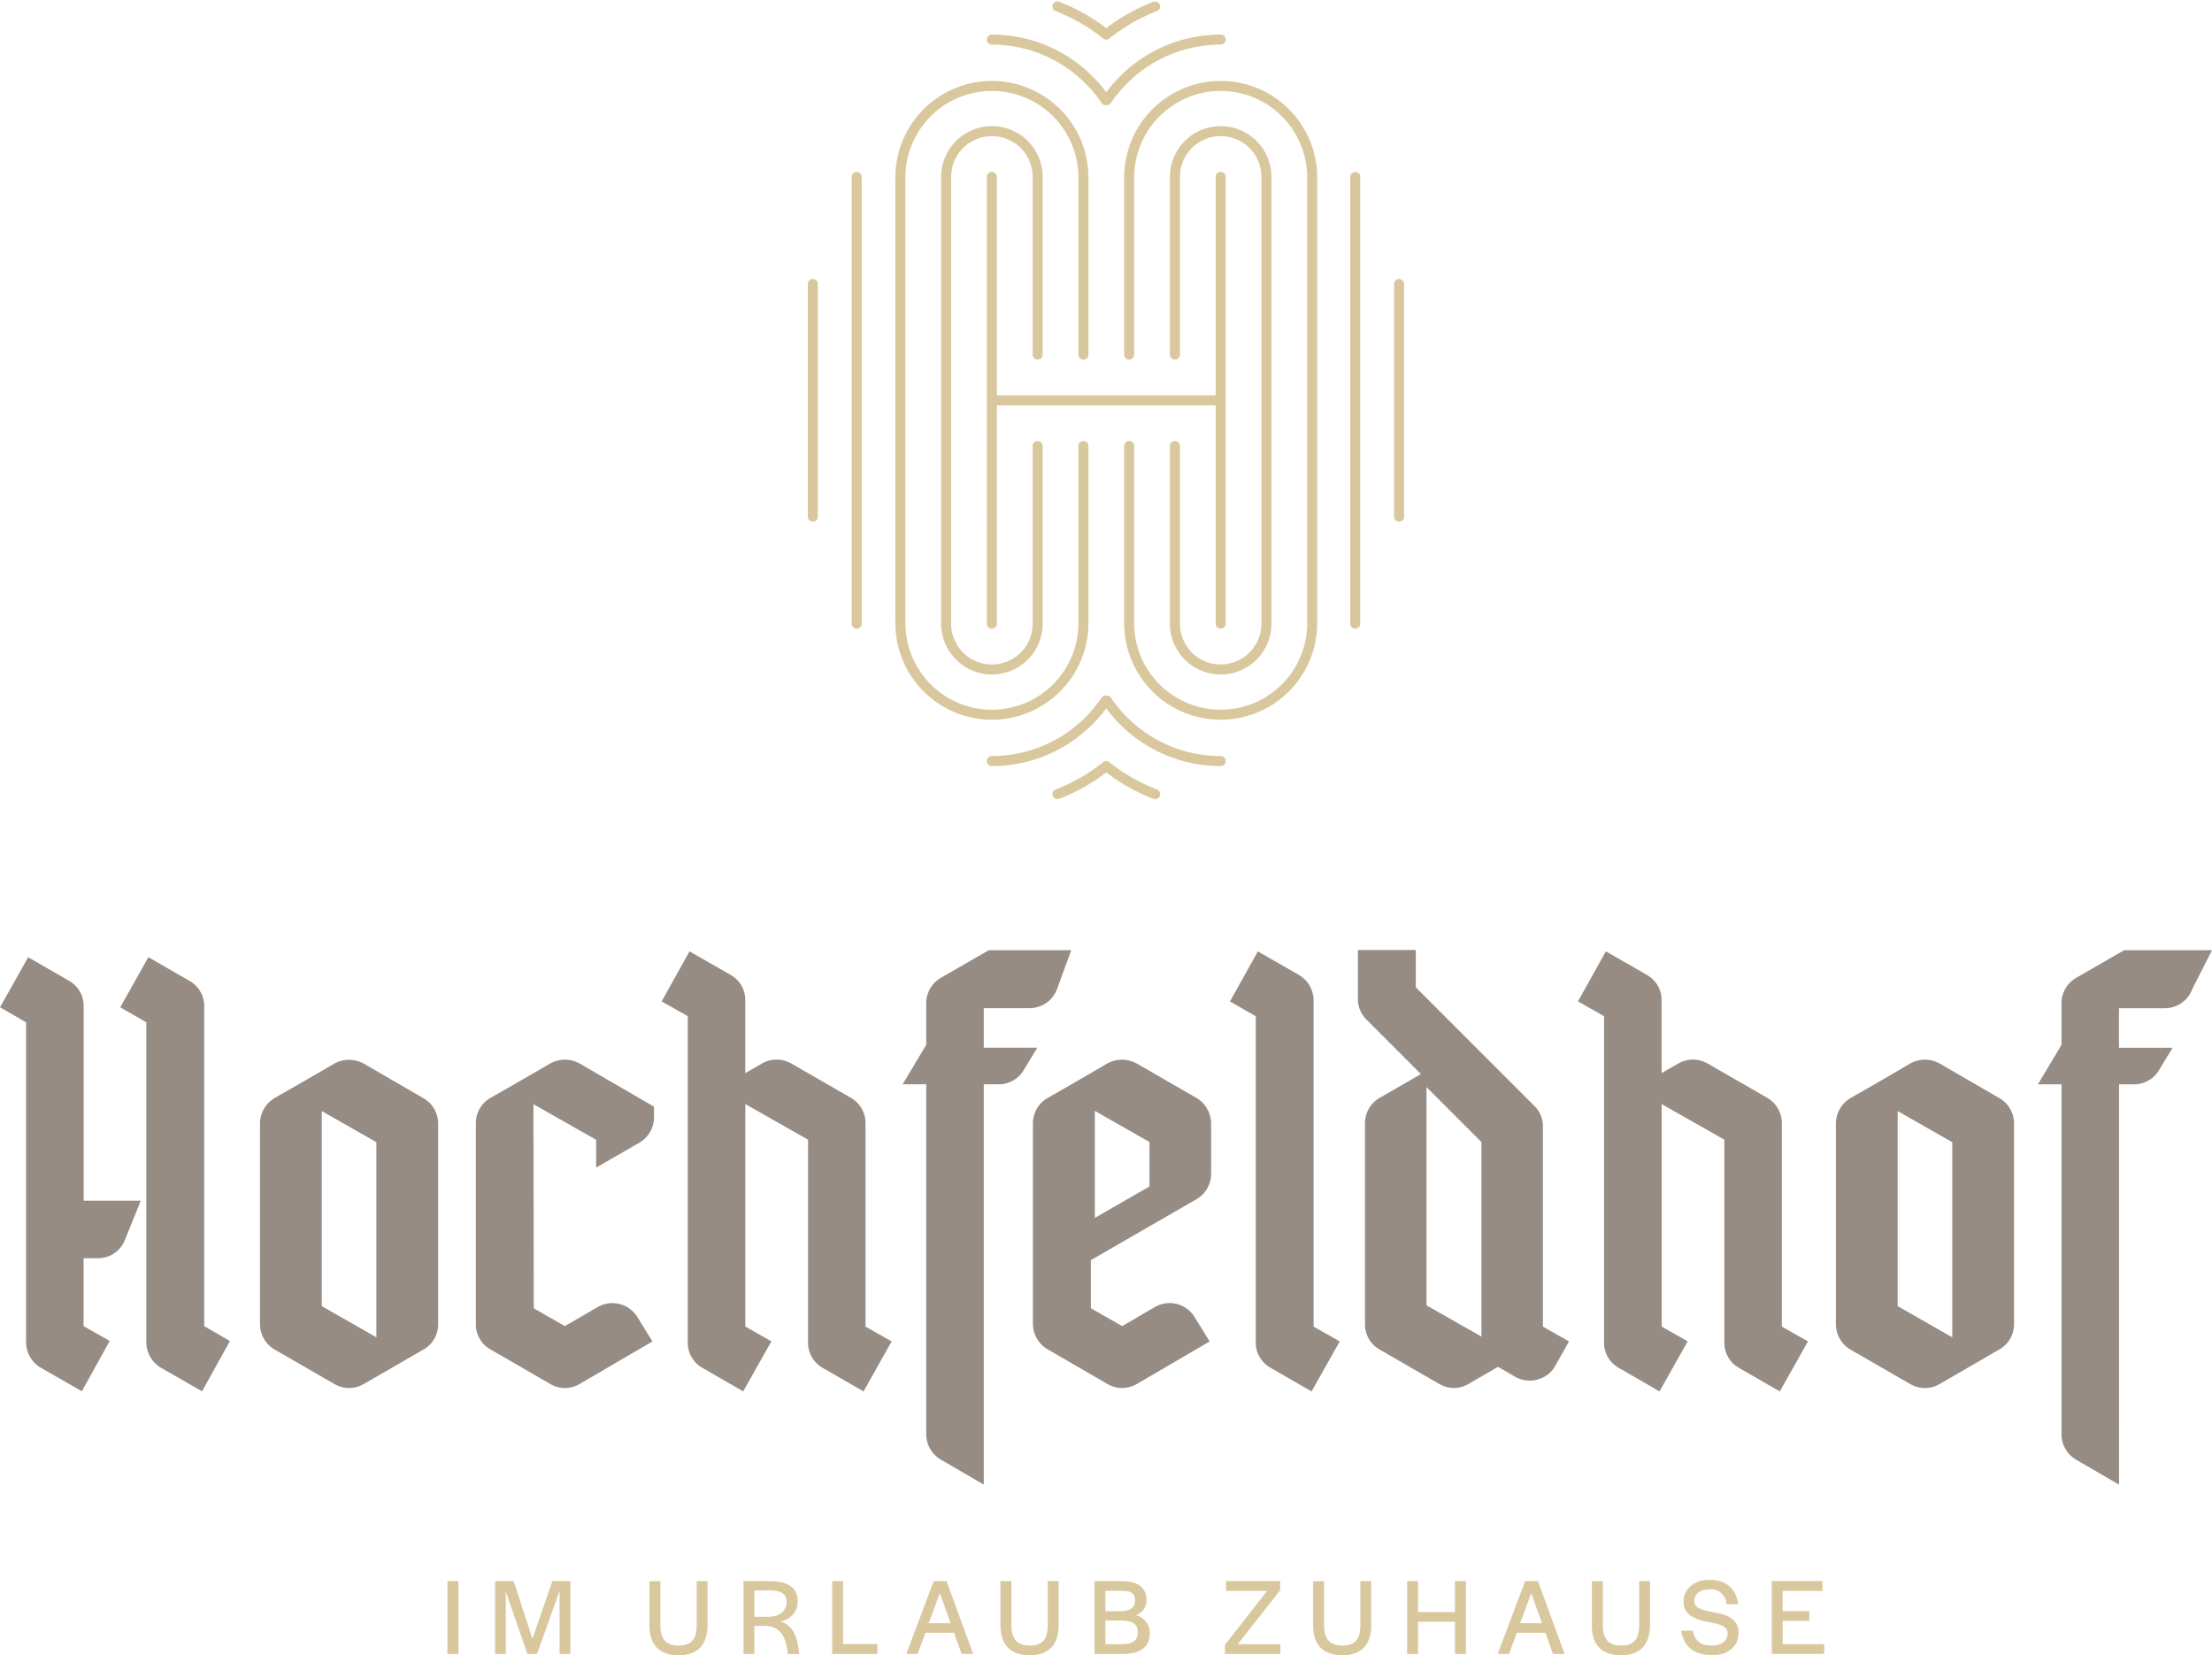 <svg xmlns="http://www.w3.org/2000/svg" width="383.35" height="286.791" viewBox="0 0 383.35 286.791">
  <g id="Logo-Hochfeldhof-RGB" transform="translate(0 0.251)">
    <path id="Pfad_1" data-name="Pfad 1" d="M211.55,107.81V30.4M171.89,69.11h39.65m30.93,20.15V48.95M140.87,89.26V48.95m94,58.86V30.4m-86.4,77.41V30.4m23.42,77.41V30.4m23.8,46.62v30.7a15.86,15.86,0,1,0,31.72,0V30.5a15.86,15.86,0,0,0-31.72,0V61.2M179.83,77.02v30.79a7.93,7.93,0,1,1-15.86,0V30.4a7.93,7.93,0,1,1,15.86,0V61.19m-7.94,70.42a23.777,23.777,0,0,0,19.73-10.49m-8.36,16.22a31.574,31.574,0,0,0,8.46-4.86m19.83-.87a23.777,23.777,0,0,1-19.73-10.49m8.37,16.22a31.785,31.785,0,0,1-8.47-4.86M211.55,6.61A23.777,23.777,0,0,0,191.82,17.1M200.19.87a31.785,31.785,0,0,0-8.47,4.86m-19.83.88A23.777,23.777,0,0,1,191.62,17.1M183.26.87a31.574,31.574,0,0,1,8.46,4.86m-3.96,55.46V30.5a15.86,15.86,0,0,0-31.72,0v77.22a15.86,15.86,0,0,0,31.72,0V77.02m15.86-15.83V30.4a7.93,7.93,0,1,1,15.86,0v77.41a7.93,7.93,0,1,1-15.86,0V77.02" fill="none" stroke="#d9c89d" stroke-linecap="round" stroke-miterlimit="10" stroke-width="1.735"/>
    <path id="Pfad_2" data-name="Pfad 2" d="M189.74,192.22l9.47,5.4v7.7l-9.47,5.44Zm-8.1,41.36,10.25,5.94a5.027,5.027,0,0,0,5.16,0l12.59-7.35L207.06,228a5.089,5.089,0,0,0-6.94-1.78l-5.63,3.29-5.44-3.09v-8.34l18.29-10.55a5.043,5.043,0,0,0,2.55-4.42v-8.68a5.175,5.175,0,0,0-2.56-4.47l-10.3-5.93a5.253,5.253,0,0,0-5.17,0c-3.68,2.15-7.04,4.1-10.25,5.93a5.057,5.057,0,0,0-2.6,4.46V229.1a5.166,5.166,0,0,0,2.63,4.48" fill="#968c83"/>
    <path id="Pfad_3" data-name="Pfad 3" d="M256.74,231.32l-9.52-5.4V188.1l9.52,9.52Zm12.85,4.97,2.32-4.13-4.52-2.56V194.96a4.873,4.873,0,0,0-1.47-3.59l-20.56-20.56v-6.47H235.33v8.45a4.979,4.979,0,0,0,1.52,3.64l9.4,9.41-7.14,4.12a5.042,5.042,0,0,0-2.55,4.47v34.68a4.991,4.991,0,0,0,2.55,4.47l10.3,5.94a4.919,4.919,0,0,0,5.1,0l5.11-2.95,2.89,1.67a5.078,5.078,0,0,0,3.96.52,4.905,4.905,0,0,0,3.12-2.47" fill="#968c83"/>
    <path id="Pfad_4" data-name="Pfad 4" d="M227.65,229.6V173.13a5.1,5.1,0,0,0-2.56-4.47l-7.1-4.07-4.83,8.67,4.47,2.56v56.47a5.012,5.012,0,0,0,2.61,4.47l7.06,4.07,4.88-8.67Z" fill="#968c83"/>
    <path id="Pfad_5" data-name="Pfad 5" d="M308.8,229.6V194.42a5.053,5.053,0,0,0-2.55-4.47l-10.3-5.93a5.124,5.124,0,0,0-5.11,0l-2.88,1.66V173.12a4.98,4.98,0,0,0-2.56-4.47l-7.1-4.07-4.83,8.67,4.52,2.56v56.47a4.991,4.991,0,0,0,2.55,4.47l7.06,4.07,4.88-8.67-4.51-2.56V191.04l10.87,6.17v35.08a4.991,4.991,0,0,0,2.55,4.47l7.06,4.07,4.88-8.67Z" fill="#968c83"/>
    <path id="Pfad_6" data-name="Pfad 6" d="M338.34,197.65v33.8l-9.47-5.4v-33.8Zm-17.62-7.66a5.149,5.149,0,0,0-2.55,4.46v34.68a5.1,5.1,0,0,0,2.56,4.47c1.6.92,3.22,1.85,4.83,2.78l.31.18c1.72.99,3.43,1.99,5.15,2.97a5.027,5.027,0,0,0,5.16,0l10.25-5.94a5,5,0,0,0,2.61-4.47V194.44a5.063,5.063,0,0,0-2.61-4.47l-10.25-5.94a5.343,5.343,0,0,0-2.57-.68,5.456,5.456,0,0,0-2.6.68c-3.49,2.08-7.1,4.14-10.29,5.96" fill="#968c83"/>
    <path id="Pfad_7" data-name="Pfad 7" d="M383.35,164.39H368.1l-8.28,4.77a5.088,5.088,0,0,0-2.55,4.47v7.15l-4.09,6.84h4.09V248.2a5.1,5.1,0,0,0,2.56,4.47l7.41,4.31V187.62h2.54a5.045,5.045,0,0,0,4.42-2.51l2.32-3.83h-9.29v-6.85h7.92a5.068,5.068,0,0,0,4.81-3.38Z" fill="#968c83"/>
    <path id="Pfad_8" data-name="Pfad 8" d="M177.45,185.1l2.32-3.83h-9.28v-6.85h7.92a5.078,5.078,0,0,0,4.81-3.38l2.42-6.65H171.35l-8.28,4.77a5.088,5.088,0,0,0-2.55,4.47v7.15l-4.09,6.83h4.09v60.58a5.1,5.1,0,0,0,2.56,4.47l7.41,4.31V187.61h2.54a5,5,0,0,0,4.42-2.51" fill="#968c83"/>
    <path id="Pfad_9" data-name="Pfad 9" d="M150,229.6V194.42a5.053,5.053,0,0,0-2.55-4.47l-10.3-5.93a5.124,5.124,0,0,0-5.11,0l-2.88,1.66V173.12a4.98,4.98,0,0,0-2.56-4.47l-7.1-4.07-4.83,8.67,4.52,2.56v56.47a4.991,4.991,0,0,0,2.55,4.47l7.06,4.07,4.88-8.67-4.51-2.56V191.04l10.87,6.17v35.08a4.991,4.991,0,0,0,2.55,4.47l7.06,4.07,4.88-8.67Z" fill="#968c83"/>
    <path id="Pfad_10" data-name="Pfad 10" d="M35.39,229.52V174.13a5.012,5.012,0,0,0-2.61-4.47l-7.06-4.07-4.88,8.68,4.52,2.61v28.51h0v26.88a5.162,5.162,0,0,0,2.56,4.47l7.1,4.07,4.83-8.72Z" fill="#968c83"/>
    <path id="Pfad_11" data-name="Pfad 11" d="M24.4,207.78H14.5V174.14a4.98,4.98,0,0,0-2.56-4.47L4.88,165.6,0,174.27l4.52,2.61v55.38a5.162,5.162,0,0,0,2.56,4.47l7.1,4.07,4.83-8.72-4.52-2.56V217.75h2.4a5.014,5.014,0,0,0,4.77-3.2Z" fill="#968c83"/>
    <path id="Pfad_12" data-name="Pfad 12" d="M55.76,226.05v-33.8l9.47,5.4v33.8Zm17.56,7.56a5,5,0,0,0,2.61-4.47V194.46a5.063,5.063,0,0,0-2.61-4.47l-10.25-5.94a5.343,5.343,0,0,0-2.57-.68,5.456,5.456,0,0,0-2.6.68c-3.49,2.05-7.11,4.11-10.29,5.93a5.149,5.149,0,0,0-2.55,4.46v34.68a5.121,5.121,0,0,0,2.56,4.47q2.49,1.425,4.99,2.87l.16.09c1.72.99,3.43,1.99,5.15,2.97a5.027,5.027,0,0,0,5.16,0Z" fill="#968c83"/>
    <path id="Pfad_13" data-name="Pfad 13" d="M110.5,228a5.1,5.1,0,0,0-6.93-1.78l-5.68,3.29-5.39-3.09v-.39c0-5.43-.01-10.76-.02-16.08v-.82c-.01-5.59-.03-11.19-.03-16.9v-1.17l10.87,6.17v4.81l7.42-4.27a5.073,5.073,0,0,0,2.6-4.47v-1.81l-12.86-7.46a5.314,5.314,0,0,0-2.57-.68,5.389,5.389,0,0,0-2.59.68c-3.5,2.05-7.11,4.11-10.3,5.93a5.037,5.037,0,0,0-2.55,4.46V229.1a4.98,4.98,0,0,0,2.56,4.47q2.565,1.47,5.15,2.97l.58.34q2.28,1.32,4.56,2.63l.01.01a4.964,4.964,0,0,0,5.15,0l12.59-7.35Z" fill="#968c83"/>
    <path id="Pfad_14" data-name="Pfad 14" d="M313.55,278.9h-4.62v-3.52h6.92v-1.69h-8.79V286.3h9.08v-1.69h-7.2v-4.03h4.62V278.9Zm-16.79,7.62c2.85,0,4.54-1.59,4.54-3.89,0-2.47-2.13-3.12-4.2-3.52-1.81-.34-3.46-.61-3.46-1.96,0-1.22.97-2.01,2.53-2.01a2.664,2.664,0,0,1,3.04,2.55h2.03c-.38-2.83-2.22-4.22-5.05-4.22-2.59,0-4.43,1.6-4.43,3.78,0,2.43,2.22,3.12,4.31,3.53,1.82.34,3.33.68,3.33,1.94,0,1.33-.99,2.13-2.7,2.13-1.94,0-2.93-.7-3.31-2.57h-2.05c.5,2.74,2.2,4.24,5.42,4.24m-15.79.02c3.1,0,4.98-1.69,4.98-5.2V273.7h-1.88v7.64c0,2.41-.93,3.52-3.12,3.52-2.17,0-3.17-1.14-3.17-3.53v-7.62h-1.9v7.66c0,3.37,1.74,5.17,5.09,5.17m-15.6-10.77,1.86,5.21h-3.78Zm-5.81,10.54h1.96l1.37-3.67h4.94l1.31,3.67h2.01l-4.62-12.61h-2.22Zm-5.51-12.61h-1.9v5.36h-6.39V273.7h-1.9v12.61h1.9v-5.57h6.39v5.57h1.9Zm-21.39,12.84c3.1,0,4.98-1.69,4.98-5.2V273.7h-1.88v7.64c0,2.41-.93,3.52-3.12,3.52-2.17,0-3.17-1.14-3.17-3.53v-7.62h-1.9v7.66c0,3.37,1.74,5.17,5.09,5.17m-13.07-11.15-7.3,9.35v1.57h9.61v-1.69h-7.39l7.35-9.35v-1.58h-9.38v1.69h7.11Zm-28.01-.02h2.91c1.61,0,2.26.51,2.2,1.77,0,1.14-.89,1.77-2.6,1.77h-2.51Zm0,9.27v-4.11h2.81c1.86,0,2.83.67,2.79,2.05,0,1.43-.93,2.05-2.76,2.05h-2.84Zm-1.89-10.94v12.61h4.88c3.1,0,4.69-1.21,4.69-3.63a3.085,3.085,0,0,0-2.45-3.08,2.61,2.61,0,0,0,1.88-2.58c0-2.19-1.46-3.32-4.23-3.32Zm-11.21,12.84c3.1,0,4.98-1.69,4.98-5.2V273.7h-1.88v7.64c0,2.41-.93,3.52-3.12,3.52-2.17,0-3.18-1.14-3.18-3.53v-7.62h-1.9v7.66c.01,3.37,1.75,5.17,5.1,5.17m-15.6-10.77,1.86,5.21h-3.78Zm-5.81,10.54h1.96l1.37-3.67h4.94l1.31,3.67h2.01l-4.62-12.61h-2.22ZM146.12,273.7h-1.9v12.61h7.84V284.6h-5.95V273.7Zm-15.39,1.61h2.64c2.07,0,2.95.65,2.95,2.01,0,1.24-.84,2.55-3.19,2.55h-2.39v-4.56Zm-1.88-1.61v12.61h1.88v-4.86h1.69c2.72,0,3.73,1.75,4.07,4.47l.02.4h2.01l-.06-.47c-.36-2.98-1.27-4.62-3.3-5.21a3.394,3.394,0,0,0,3.08-3.5c0-2.11-1.48-3.44-4.82-3.44Zm-11.21,12.84c3.1,0,4.98-1.69,4.98-5.2V273.7h-1.88v7.64c0,2.41-.93,3.52-3.12,3.52-2.17,0-3.17-1.14-3.17-3.53v-7.62h-1.9v7.66c0,3.37,1.75,5.17,5.09,5.17M89.03,273.7H85.8v12.61h1.86V275.5l3.74,10.81h1.67l3.91-10.92v10.92h1.86V273.7H95.73l-3.46,9.99Zm-9.59,0h-1.9v12.61h1.9Z" fill="#d9c89d"/>
  </g>
</svg>
